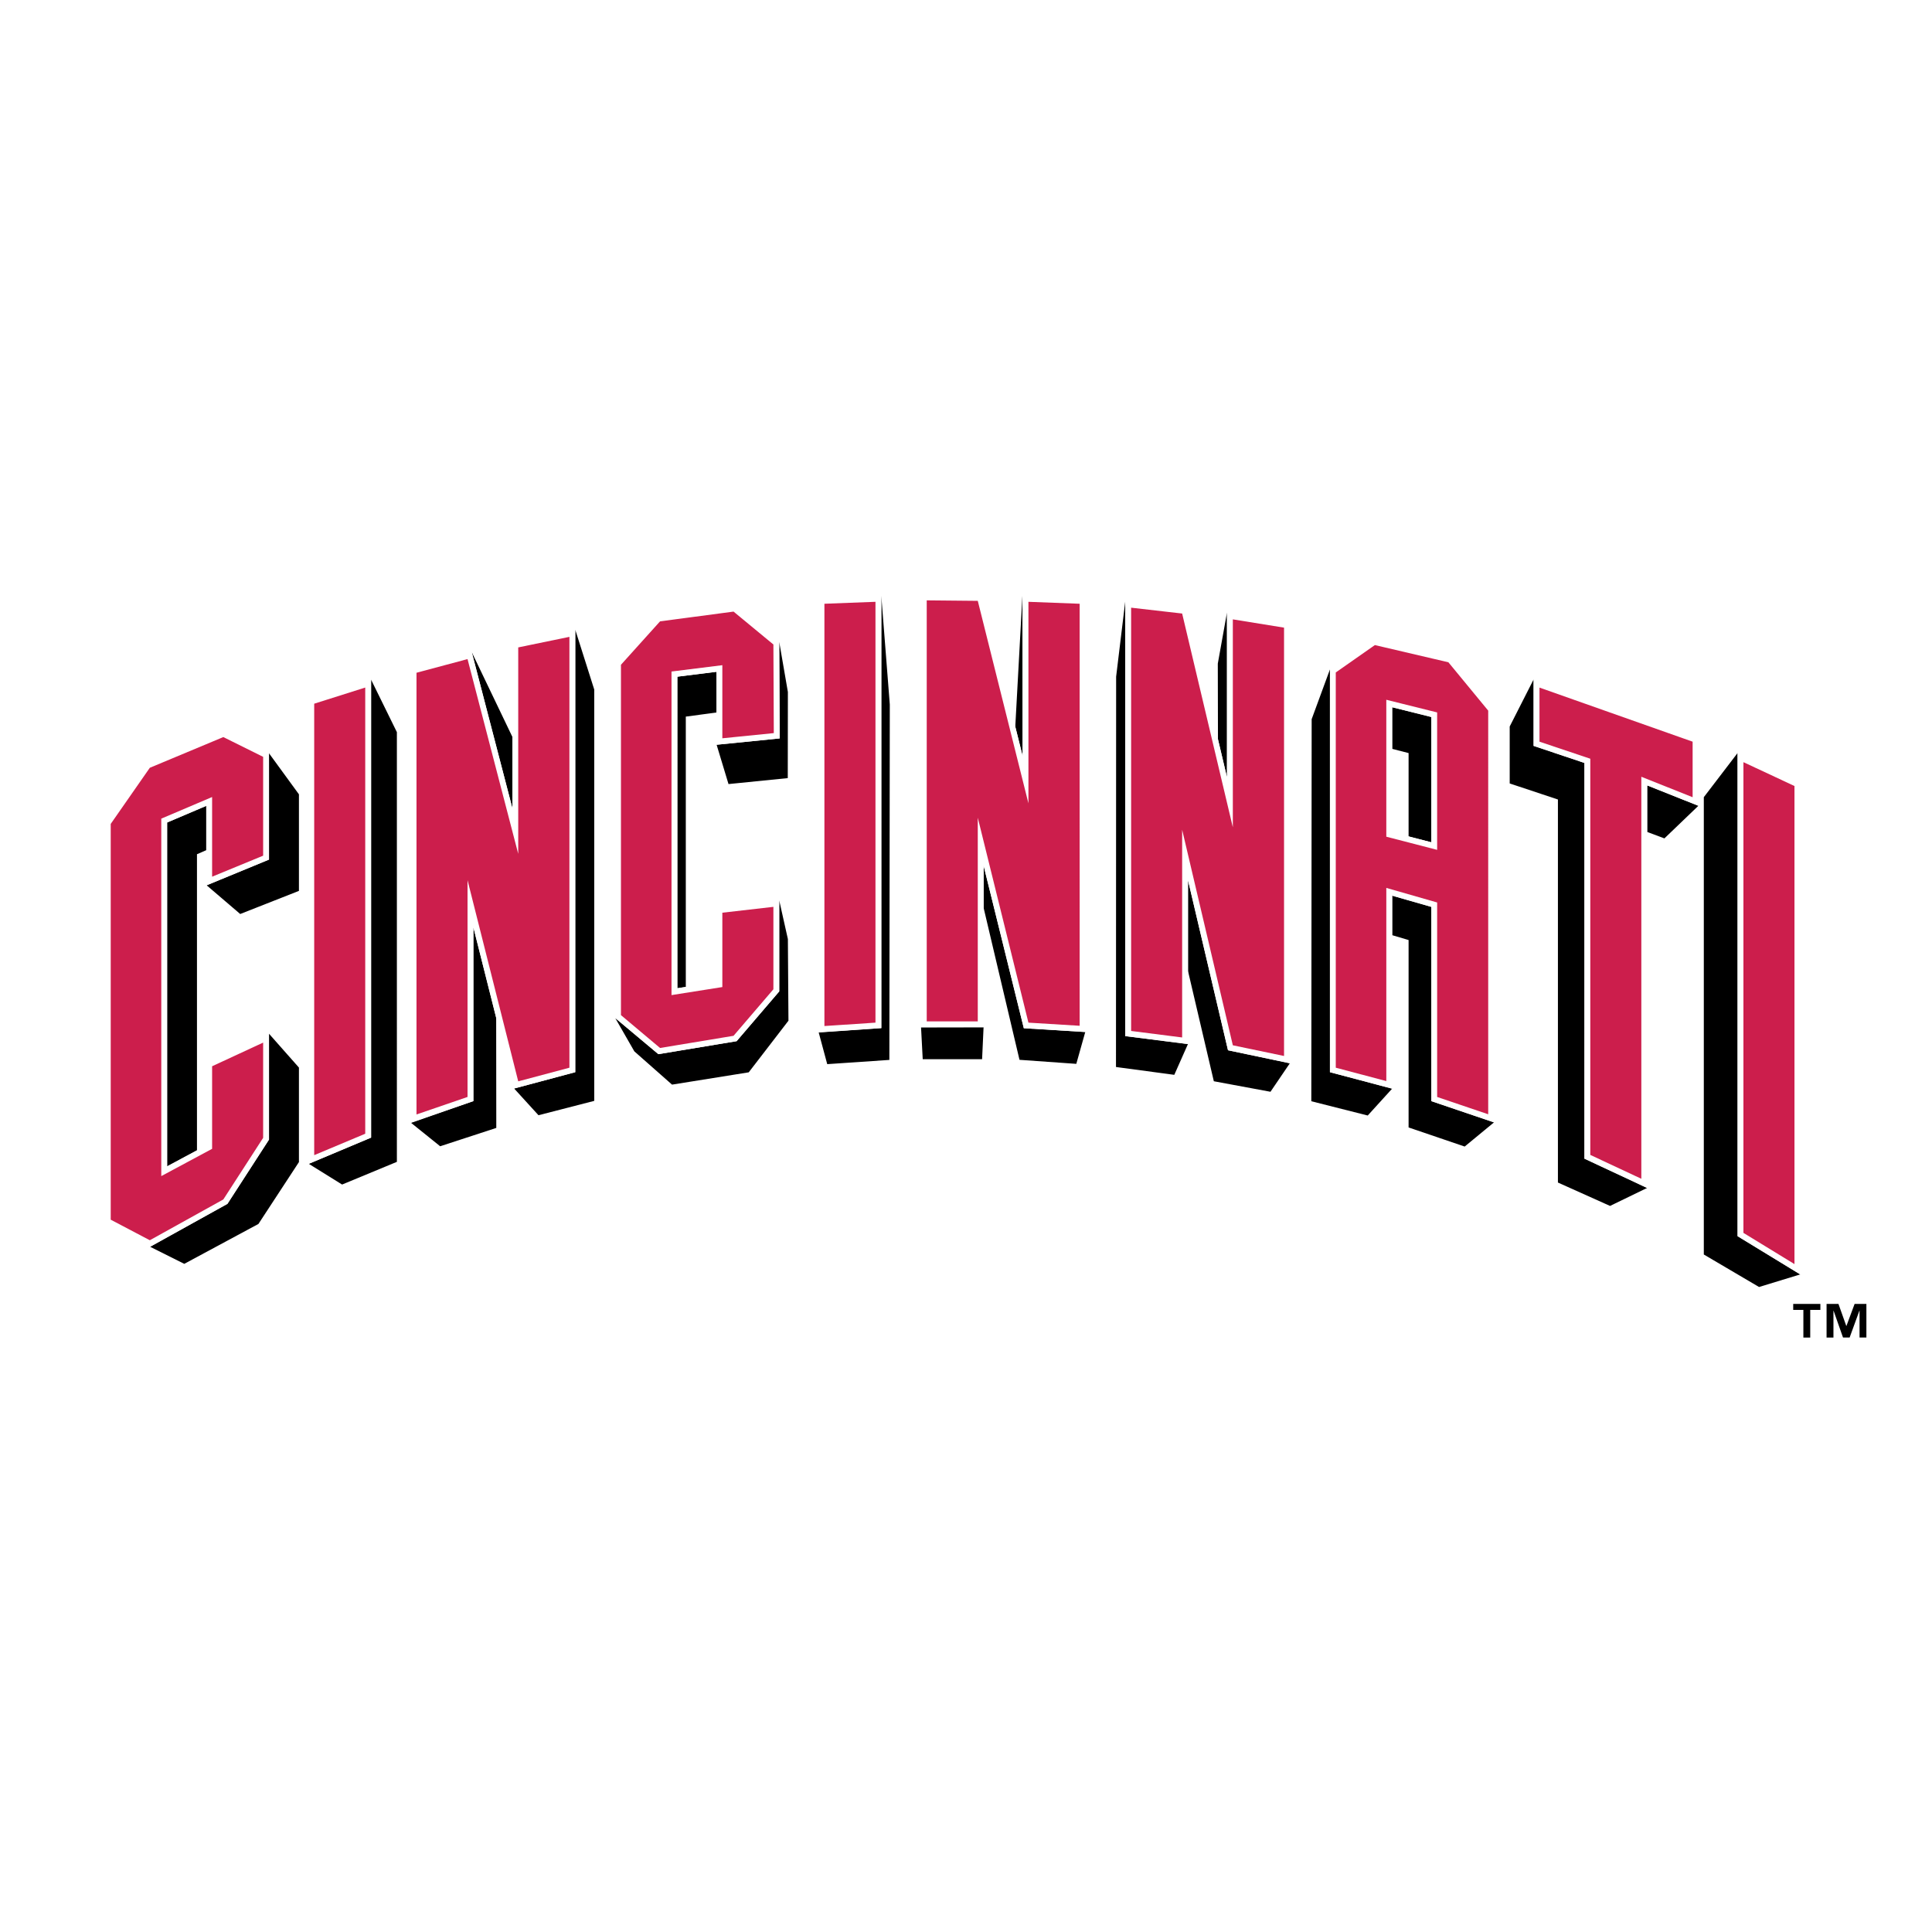 <svg xmlns="http://www.w3.org/2000/svg" width="2500" height="2500" viewBox="0 0 192.756 192.756"><g fill-rule="evenodd" clip-rule="evenodd"><path fill="#fff" d="M0 0h192.756v192.756H0V0z"/><path d="M47.23 92.52v17.337l-6.215 2.172 2.899 2.334 5.601-1.83-.012-10.99-2.273-9.023zM26.838 103.135v10.564l-4.147 6.41-7.714 4.28 3.408 1.705 7.399-3.981 4.041-6.172v-9.429l-2.987-3.377zM91.893 102.5l.167 3.174h5.924l.147-3.186-6.238.012zM121.516 73.749l.9 3.801V61.115l-.916 5.096.016 7.538zM78.607 93.69l-.863-3.856v9.08l-4.252 4.965-7.807 1.295-4.301-3.598 1.903 3.317 3.762 3.32 7.652-1.227 3.963-5.15-.057-8.146zM142.805 109.861V90.48l-3.907-1.12v3.943l1.637.484v18.699l5.596 1.905 2.926-2.411-6.252-2.119zM164.34 78.358v4.646l1.719.642 3.392-3.255-5.111-2.033zM57.394 62.829v44.144l-6.098 1.629 2.429 2.664 5.562-1.432v-41.04l-1.893-5.965zM26.838 75.154v10.607l-6.219 2.567 3.347 2.862 5.859-2.306V79.25l-2.987-4.096zM102.146 102.586l-4.009-16.215v4.206l3.578 15.161 5.668.403.894-3.178-6.131-.377zM122.518 104.785l-3.991-16.973v9.067l2.577 10.998 5.652 1.049 1.928-2.838-6.166-1.303zM77.744 64.044l.044 9.628-6.291.631 1.186 3.924 5.913-.595.011-8.592-.863-4.996zM140.535 83.45l2.27.585v-12.5l-3.907-.973v4.152l1.637.42v8.316zM158.08 115.6V76.118l-5.072-1.701v-6.628l-2.385 4.693v5.684l4.811 1.6v38.216l5.201 2.334 3.699-1.795-6.254-2.921zM37.024 67.811V113.5l-6.22 2.613 3.327 2.069 5.466-2.264V73.046l-2.573-5.235zM47.067 65.065l4.052 15.565v-7.112l-4.052-8.453zM20.579 80.4l-3.905 1.661v34.306l2.978-1.597V85.226l.927-.403V80.4zM87.929 59.449v43.125l-6.246.438.85 3.158 6.199-.422.043-35.459-.846-10.84zM102.025 75.416l-.019-15.967-.711 13.046.73 2.921zM112.268 103.373V59.984l-.911 7.526-.015 38.945 5.818.781 1.363-3.074-6.255-.789z"/><path d="M71.485 67.025l-3.906.488v31.085l.844-.133V71.496l3.062-.41v-4.061zM173.359 123.334V75.128l-3.369 4.406v45.628l5.51 3.242 4.113-1.256-6.254-3.814zM132.688 106.973V66.79l-1.823 4.962-.035 38.119 5.629 1.424 2.436-2.682-6.207-1.64z"/><path fill="#fff" d="M153.008 67.776v6.641l5.072 1.701V115.6l6.26 2.929V78.358l5.115 2.042v-6.816l-16.447-5.808zM30.764 69.78v46.353l6.26-2.633V67.801l-6.26 1.979zM51.119 64.116V80.63l-4.056-15.587-6.093 1.629v45.336l6.26-2.151V92.52l4.053 16.082 6.111-1.629V62.821l-6.275 1.295zM22.301 72.896l-7.735 3.233-4.103 5.891v40.019l4.493 2.363 7.735-4.293 4.147-6.41v-10.59l-6.259 2.897v8.264l-3.905 2.097V82.061l3.905-1.661v7.938l6.259-2.577V75.148l-4.537-2.252zM81.67 59.677v43.315l6.259-.418V59.437l-6.259.24zM102.025 59.437v15.979L98.01 59.367l-6.134-.059v43.18h6.261V86.371l4.009 16.215 6.155.381v-43.29l-6.276-.24zM122.416 61.109V77.55l-3.998-16.871-6.15-.704v43.398l6.259.799v-16.36l3.991 16.973 6.173 1.291V62.123l-6.275-1.014zM71.485 74.305l6.303-.633-.045-9.647-4.381-3.618-7.798 1.034-4.195 4.66v35.45l4.316 3.623 7.807-1.295 4.252-4.965V89.82l-6.259.717v7.443l-3.906.618V67.513l3.906-.488v7.28zM173.359 75.125v48.209l6.26 3.822V78.05l-6.26-2.925zM144.83 65.552l-7.779-1.819-4.363 3.057v40.183l6.211 1.648V89.36l3.906 1.12v19.381l6.258 2.123V70.691l-4.233-5.139zm-5.932 17.474V70.562l3.906.974v12.5l-3.906-1.01z"/><path fill="#cc1e4c" d="M168.873 73.997l-15.279-5.396v5.396l5.07 1.701v39.527l5.092 2.382v-40.11l5.117 2.042v-5.542zM36.44 68.596v44.517l-5.092 2.137V70.208l5.092-1.612zM51.704 64.592v20.596l-5.058-19.43-5.092 1.363v44.07l5.092-1.748V87.817l5.058 20.068 5.107-1.36V63.539l-5.107 1.053zM22.281 73.538l-7.334 3.064-3.901 5.601v39.485l3.901 2.052 7.334-4.07 3.973-6.147v-9.502l-5.092 2.36v8.238l-5.071 2.721V81.676l5.071-2.157v7.949l5.092-2.097V75.51l-3.973-1.972zM87.346 60.043v41.986l-5.094.338v-42.13l5.094-.194zM102.607 60.043v20.106l-5.054-20.202-5.093-.049v42.008h5.093V81.581l5.054 20.448 5.11.313V60.237l-5.11-.194zM123 61.794V82.54l-5.057-21.328-5.091-.583v42.23l5.091.649V82.783L123 104.289l5.109 1.066V62.62L123 61.794zM73.186 61.019l-7.332.973-3.901 4.332v34.955l3.901 3.278 7.332-1.215 3.976-4.641v-8.225l-5.094.584v7.419l-5.071.802V66.998l5.071-.633v7.294l5.135-.517-.041-8.841-3.976-3.282zM179.035 126.119V78.42l-5.094-2.378v46.962l5.094 3.115zM144.506 66.076l-7.334-1.716-3.902 2.732v39.433l5.043 1.334V88.586l5.072 1.454v19.404l5.094 1.727V70.9l-3.973-4.824zm-6.194 17.402V69.816l5.072 1.263V84.79l-5.072-1.312z"/><path d="M181.621 130.691h-1.014v2.758h-.684v-2.758h-1.014v-.6h2.711v.6h.001zm4.59 2.754h-.684v-2.672h-.016l-.973 2.672h-.66l-.941-2.672h-.014v2.676h-.686v-3.357h1.186l.779 2.193h.018l.814-2.193h1.176v3.353h.001z"/></g></svg>
